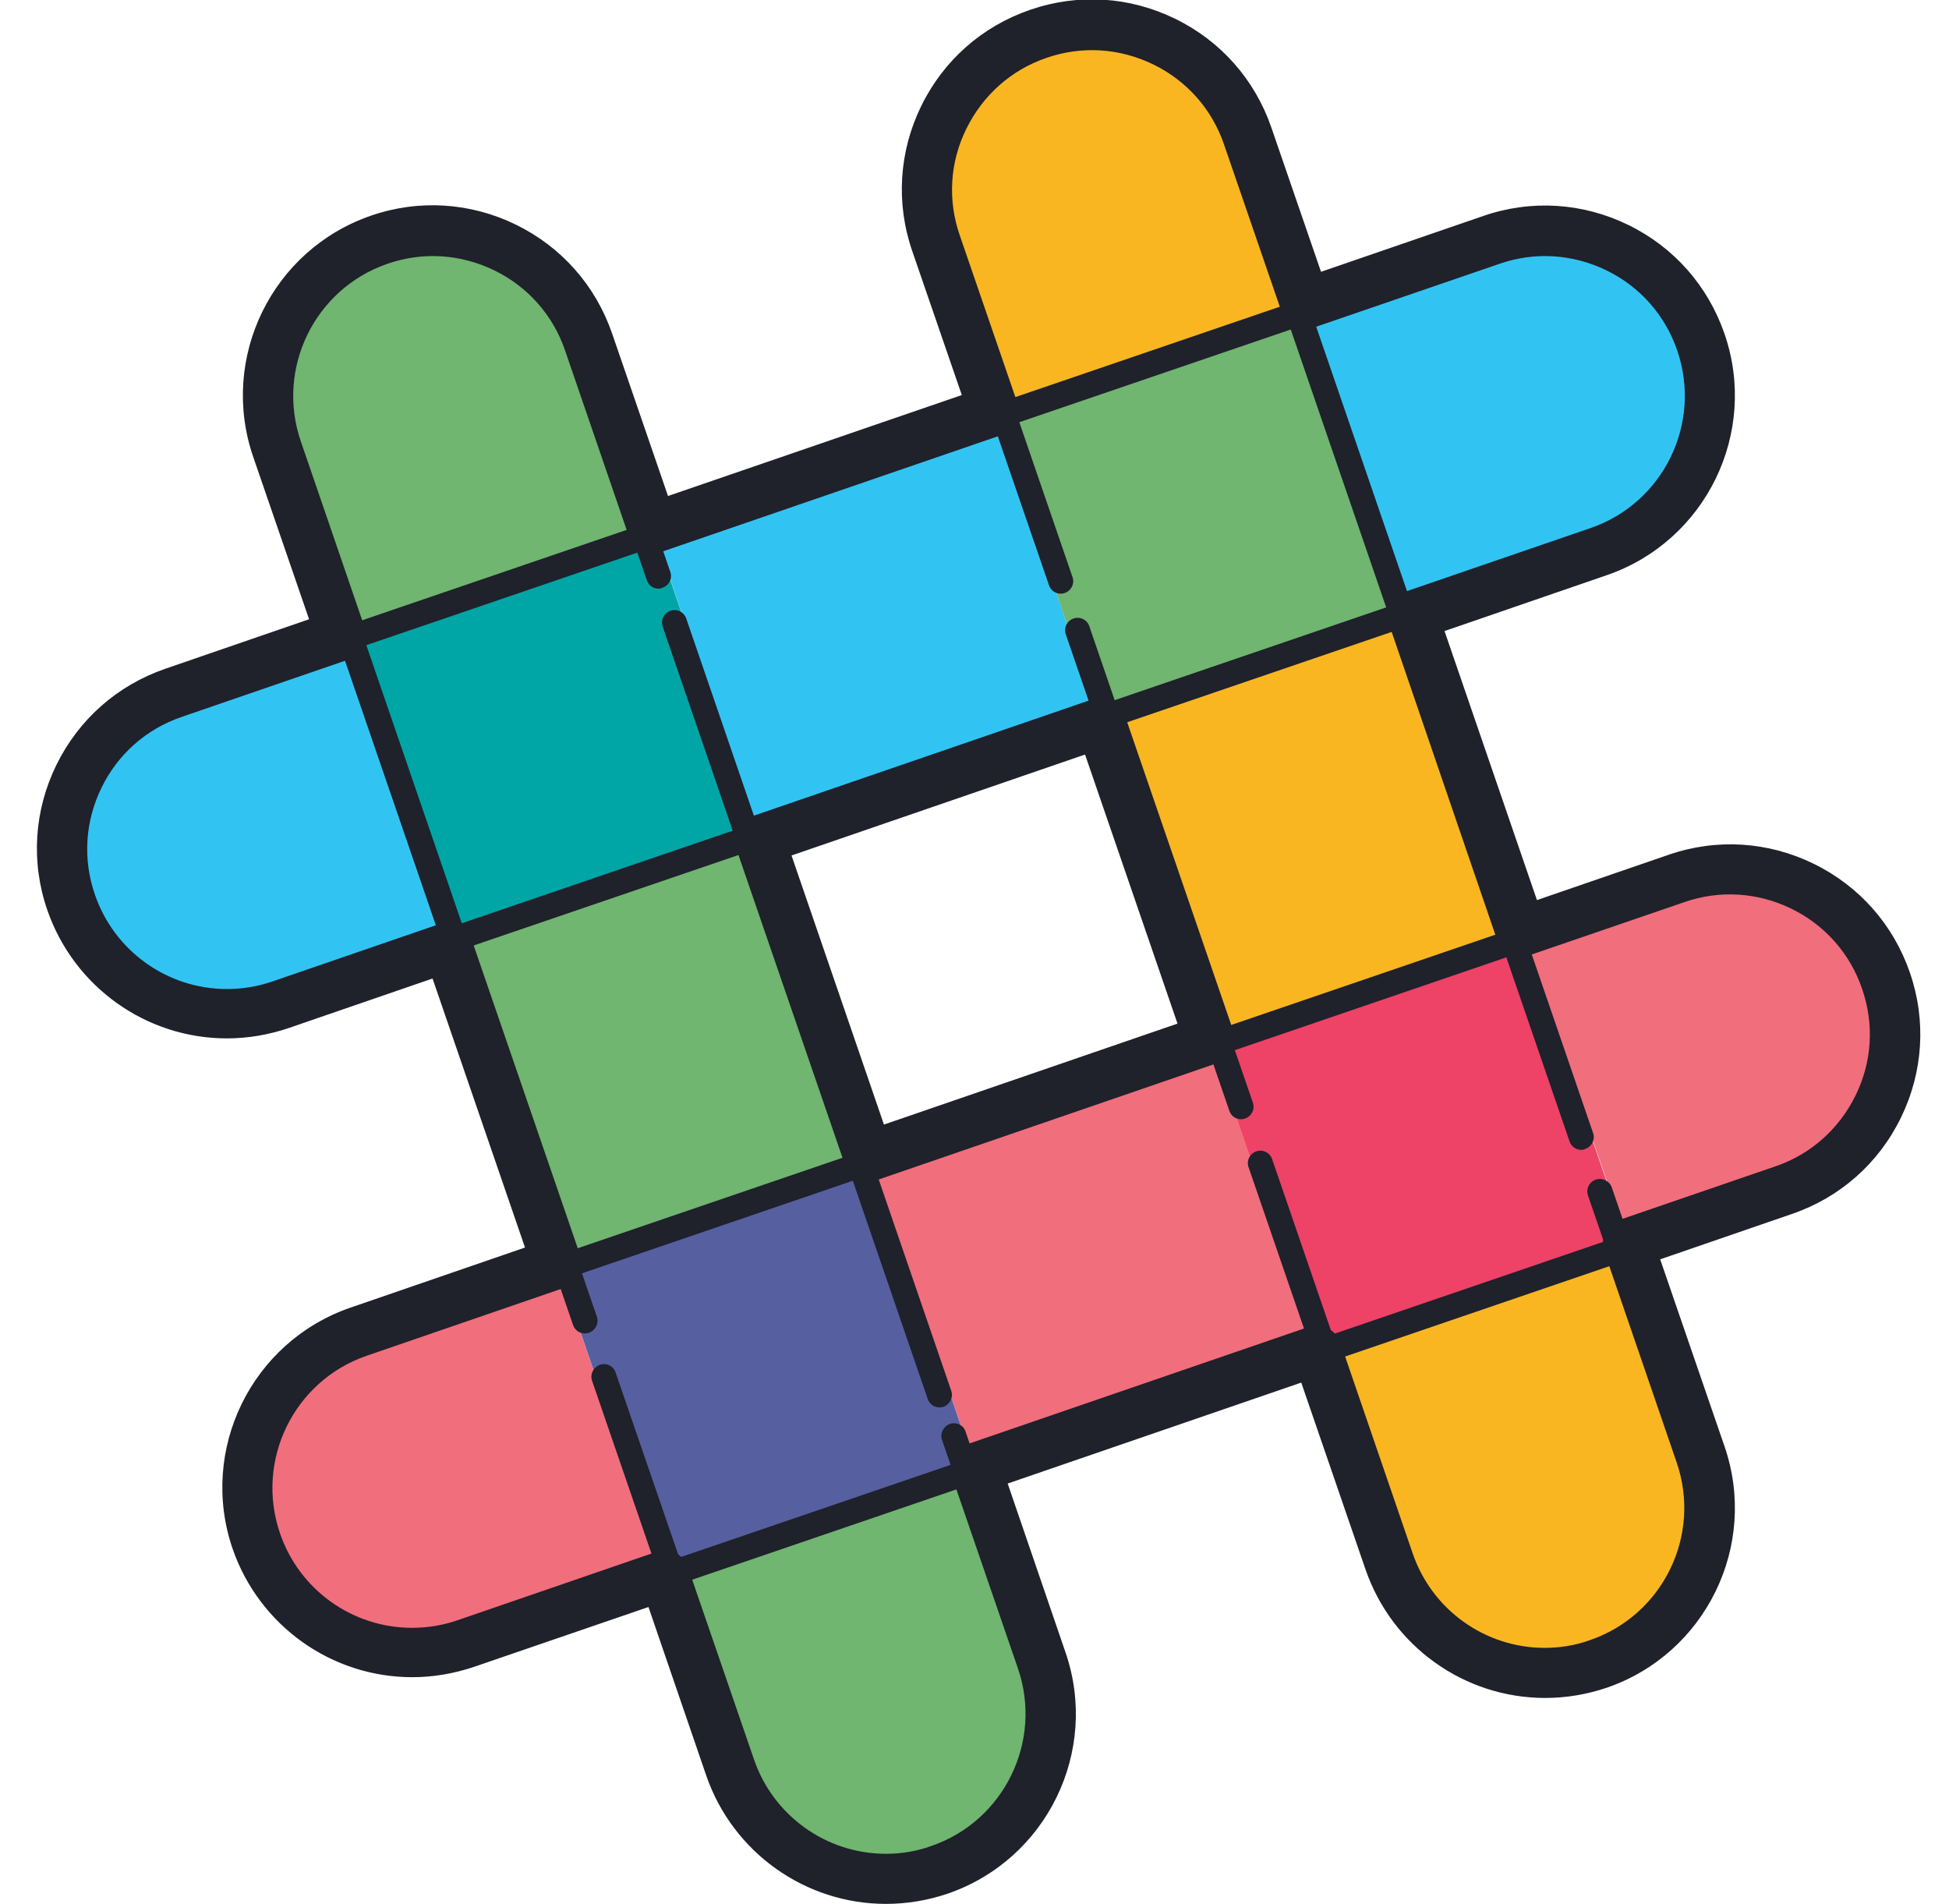 <?xml version="1.0" encoding="UTF-8"?>
<svg xmlns="http://www.w3.org/2000/svg" width="43" height="42" viewBox="0 0 43 42" fill="none">
  <g>
    <path d="M12.953 7.919C12.301 6.018 10.234 5.012 8.333 5.664C6.437 6.317 5.426 8.383 6.078 10.284L7.487 14.39L14.362 12.025L12.953 7.919Z" fill="#70B570"></path>
    <path d="M16.766 18.532L9.888 20.895L12.286 27.872L19.163 25.509L16.766 18.532Z" fill="#70B570"></path>
    <path d="M16.106 38.994C16.626 40.502 18.035 41.447 19.544 41.447C19.936 41.447 20.334 41.381 20.726 41.248C22.627 40.596 23.633 38.529 22.981 36.629L21.522 32.384L14.647 34.749L16.106 38.994Z" fill="#70B570"></path>
    <path d="M30.649 34.451C31.168 35.96 32.577 36.905 34.086 36.905C34.478 36.905 34.876 36.838 35.269 36.706C37.164 36.054 38.175 33.987 37.523 32.086L35.926 27.433L29.052 29.798L30.649 34.451Z" fill="#F9B621"></path>
    <path d="M31.157 13.584L24.285 15.945L26.683 22.922L33.555 20.561L31.157 13.584Z" fill="#F9B621"></path>
    <path d="M27.526 3.006C26.874 1.105 24.807 0.099 22.906 0.751C21.005 1.404 19.999 3.47 20.651 5.371L21.922 9.069L28.797 6.703L27.526 3.006Z" fill="#F9B621"></path>
    <path d="M35.268 12.169C37.164 11.517 38.175 9.45 37.523 7.549C36.871 5.648 34.804 4.642 32.903 5.294L28.797 6.703L31.162 13.578L35.268 12.169Z" fill="#31C4F3"></path>
    <path d="M21.926 9.067L14.4 11.653L16.764 18.531L24.289 15.945L21.926 9.067Z" fill="#31C4F3"></path>
    <path d="M3.823 15.291C1.928 15.943 0.916 18.01 1.568 19.911C2.088 21.42 3.497 22.365 5.006 22.365C5.398 22.365 5.796 22.299 6.188 22.166L9.886 20.895L7.52 14.02L3.823 15.291Z" fill="#31C4F3"></path>
    <path d="M14.397 11.656L7.524 14.018L9.886 20.89L16.759 18.529L14.397 11.656Z" fill="#00A6A6"></path>
    <path d="M28.804 6.708L21.926 9.072L24.288 15.944L31.166 13.581L28.804 6.708Z" fill="#70B570"></path>
    <path d="M7.913 29.378C6.017 30.03 5.006 32.097 5.658 33.998C6.177 35.506 7.587 36.451 9.095 36.451C9.488 36.451 9.886 36.385 10.278 36.252L14.649 34.749L12.284 27.875L7.913 29.378Z" fill="#F16E7C"></path>
    <path d="M41.613 21.636C40.961 19.734 38.894 18.729 36.993 19.381L33.561 20.558L35.926 27.433L39.358 26.256C41.254 25.603 42.265 23.537 41.613 21.636Z" fill="#F16E7C"></path>
    <path d="M26.685 22.923L19.159 25.51L21.523 32.387L29.049 29.801L26.685 22.923Z" fill="#F16E7C"></path>
    <path d="M19.159 25.51L12.286 27.872L14.648 34.745L21.52 32.383L19.159 25.51Z" fill="#565FA0"></path>
    <path d="M33.556 20.561L26.683 22.922L29.045 29.795L35.917 27.433L33.556 20.561Z" fill="#EE4267"></path>
    <path d="M19.546 42C17.761 42 16.169 40.861 15.584 39.176L14.307 35.451L10.455 36.772C10.013 36.921 9.554 36.999 9.096 36.999C7.311 36.999 5.719 35.86 5.133 34.169C4.382 31.986 5.548 29.599 7.731 28.847L11.583 27.521L9.543 21.586L6.366 22.68C5.924 22.829 5.465 22.907 5.006 22.907C3.221 22.907 1.63 21.768 1.044 20.077C0.679 19.022 0.751 17.883 1.243 16.877C1.735 15.872 2.586 15.12 3.641 14.755L6.819 13.661L5.587 10.08C4.835 7.897 6.001 5.51 8.184 4.758C9.239 4.393 10.378 4.465 11.384 4.957C12.389 5.449 13.141 6.3 13.506 7.361L14.738 10.942L21.22 8.715L20.126 5.537C19.762 4.482 19.833 3.343 20.325 2.338C20.817 1.332 21.668 0.58 22.729 0.216C23.79 -0.149 24.923 -0.077 25.929 0.415C26.935 0.906 27.686 1.757 28.051 2.818L29.145 5.996L32.726 4.764C33.782 4.399 34.92 4.471 35.926 4.963C36.932 5.455 37.683 6.306 38.048 7.367C38.8 9.55 37.634 11.937 35.451 12.688L31.87 13.921L33.909 19.856L36.816 18.856C37.871 18.491 39.01 18.563 40.015 19.055C41.021 19.547 41.773 20.398 42.138 21.459C42.502 22.514 42.43 23.653 41.938 24.658C41.447 25.664 40.596 26.416 39.535 26.78L36.628 27.781L38.048 31.909C38.8 34.092 37.634 36.479 35.451 37.231C35.009 37.38 34.55 37.457 34.091 37.457C32.306 37.457 30.715 36.319 30.129 34.628L28.709 30.5L22.232 32.727L23.508 36.452C24.26 38.634 23.094 41.022 20.911 41.773C20.469 41.923 20.01 42 19.546 42ZM14.65 34.197C14.733 34.197 14.816 34.213 14.893 34.252C15.025 34.318 15.125 34.429 15.175 34.567L16.634 38.811C17.059 40.055 18.231 40.895 19.546 40.895C19.889 40.895 20.226 40.839 20.546 40.723C22.154 40.171 23.011 38.413 22.458 36.805L20.999 32.561C20.95 32.423 20.961 32.268 21.027 32.141C21.093 32.008 21.204 31.909 21.342 31.859L28.869 29.273C29.007 29.223 29.162 29.234 29.289 29.3C29.422 29.367 29.521 29.477 29.571 29.616L31.168 34.269C31.593 35.512 32.765 36.352 34.08 36.352C34.423 36.352 34.76 36.297 35.08 36.181C36.689 35.628 37.545 33.871 36.992 32.263L35.395 27.61C35.346 27.471 35.357 27.317 35.423 27.189C35.489 27.057 35.6 26.957 35.738 26.908L39.17 25.73C39.949 25.465 40.574 24.907 40.938 24.167C41.303 23.426 41.353 22.592 41.082 21.812C40.817 21.033 40.258 20.403 39.518 20.044C38.778 19.685 37.943 19.63 37.164 19.9L33.732 21.077C33.445 21.177 33.13 21.022 33.03 20.735L30.643 13.761C30.543 13.473 30.698 13.158 30.985 13.059L35.092 11.649C36.7 11.097 37.556 9.34 37.004 7.731C36.738 6.952 36.18 6.322 35.44 5.963C34.699 5.604 33.865 5.548 33.085 5.819L28.979 7.228C28.841 7.278 28.686 7.267 28.559 7.201C28.427 7.135 28.327 7.024 28.277 6.886L27.006 3.189C26.741 2.41 26.183 1.78 25.442 1.42C24.702 1.061 23.867 1.006 23.088 1.277C22.309 1.542 21.685 2.1 21.32 2.841C20.955 3.581 20.905 4.416 21.176 5.195L22.447 8.892C22.547 9.179 22.392 9.494 22.105 9.594L14.578 12.18C14.29 12.28 13.976 12.125 13.876 11.837L12.467 7.731C12.201 6.952 11.643 6.322 10.903 5.963C10.162 5.604 9.328 5.548 8.549 5.819C6.94 6.372 6.084 8.129 6.637 9.737L8.046 13.844C8.095 13.982 8.084 14.136 8.018 14.264C7.952 14.396 7.841 14.496 7.703 14.545L4.006 15.816C3.227 16.082 2.597 16.64 2.238 17.38C1.878 18.121 1.823 18.955 2.094 19.735C2.519 20.978 3.691 21.818 5.006 21.818C5.349 21.818 5.686 21.763 6.007 21.652L9.704 20.381C9.991 20.282 10.306 20.436 10.405 20.724L12.804 27.703C12.903 27.991 12.749 28.306 12.461 28.405L8.09 29.908C6.482 30.461 5.625 32.218 6.178 33.827C6.603 35.07 7.775 35.91 9.09 35.91C9.433 35.91 9.77 35.855 10.091 35.744L14.462 34.241C14.528 34.208 14.589 34.197 14.65 34.197ZM19.165 26.062C19.082 26.062 18.999 26.046 18.922 26.007C18.789 25.941 18.689 25.83 18.64 25.692L16.241 18.712C16.192 18.574 16.203 18.419 16.269 18.292C16.335 18.16 16.446 18.06 16.584 18.01L24.111 15.424C24.398 15.325 24.713 15.479 24.812 15.767L27.211 22.746C27.31 23.034 27.156 23.349 26.868 23.448L19.341 26.035C19.281 26.051 19.22 26.062 19.165 26.062ZM17.463 18.872L19.502 24.808L25.979 22.581L23.939 16.645L17.463 18.872Z" fill="#1F212B"></path>
    <path d="M15.743 37.69C15.627 37.69 15.522 37.618 15.483 37.502L13.063 30.461C13.013 30.317 13.09 30.163 13.234 30.107C13.378 30.058 13.538 30.135 13.582 30.279L16.003 37.319C16.052 37.463 15.975 37.618 15.831 37.673C15.798 37.684 15.771 37.69 15.743 37.69Z" fill="#1F212B"></path>
    <path d="M12.903 29.416C12.787 29.416 12.682 29.345 12.643 29.229L6.338 10.865C6.288 10.721 6.365 10.561 6.509 10.511C6.653 10.461 6.813 10.539 6.863 10.682L13.168 29.046C13.218 29.19 13.141 29.345 12.997 29.4C12.964 29.411 12.931 29.416 12.903 29.416Z" fill="#1F212B"></path>
    <path d="M7.836 14.302C7.72 14.302 7.615 14.23 7.576 14.114C7.527 13.97 7.604 13.816 7.748 13.766L29.229 6.427C29.372 6.377 29.527 6.455 29.577 6.598C29.626 6.742 29.549 6.902 29.405 6.952L7.925 14.286C7.897 14.296 7.869 14.302 7.836 14.302Z" fill="#1F212B"></path>
    <path d="M9.653 21.116C9.537 21.116 9.432 21.044 9.394 20.928C9.344 20.784 9.421 20.63 9.565 20.58L31.046 13.241C31.189 13.191 31.344 13.269 31.399 13.412C31.449 13.556 31.372 13.711 31.228 13.761L9.742 21.099C9.714 21.11 9.687 21.116 9.653 21.116Z" fill="#1F212B"></path>
    <path d="M11.925 28.383C11.809 28.383 11.704 28.311 11.666 28.195C11.616 28.052 11.693 27.897 11.837 27.847L33.318 20.508C33.462 20.458 33.616 20.536 33.672 20.679C33.721 20.823 33.644 20.978 33.5 21.028L12.014 28.372C11.986 28.383 11.959 28.383 11.925 28.383Z" fill="#1F212B"></path>
    <path d="M14.195 35.203C14.079 35.203 13.974 35.131 13.935 35.015C13.886 34.871 13.963 34.716 14.107 34.661L35.587 27.322C35.731 27.272 35.892 27.35 35.941 27.493C35.991 27.637 35.914 27.792 35.77 27.842L14.284 35.186C14.256 35.197 14.228 35.203 14.195 35.203Z" fill="#1F212B"></path>
    <path d="M23.011 37.689C22.895 37.689 22.79 37.618 22.751 37.502L20.784 31.765C20.734 31.622 20.812 31.467 20.955 31.412C21.099 31.362 21.259 31.439 21.303 31.583L23.271 37.319C23.321 37.463 23.243 37.618 23.1 37.673C23.072 37.684 23.039 37.689 23.011 37.689Z" fill="#1F212B"></path>
    <path d="M20.727 31.047C20.611 31.047 20.506 30.975 20.467 30.859L14.62 13.821C14.571 13.677 14.648 13.523 14.792 13.473C14.935 13.423 15.09 13.501 15.14 13.644L20.987 30.682C21.036 30.826 20.959 30.98 20.815 31.036C20.788 31.041 20.76 31.047 20.727 31.047Z" fill="#1F212B"></path>
    <path d="M14.53 12.987C14.414 12.987 14.309 12.915 14.27 12.799L13.607 10.87C13.557 10.727 13.634 10.566 13.778 10.517C13.922 10.467 14.082 10.544 14.126 10.688L14.789 12.617C14.839 12.76 14.762 12.915 14.618 12.965C14.59 12.981 14.563 12.987 14.53 12.987Z" fill="#1F212B"></path>
    <path d="M30.049 32.467C29.933 32.467 29.828 32.395 29.79 32.279L27.546 25.747C27.496 25.603 27.574 25.449 27.717 25.399C27.861 25.349 28.016 25.427 28.066 25.57L30.309 32.102C30.359 32.246 30.282 32.401 30.138 32.456C30.11 32.462 30.083 32.467 30.049 32.467Z" fill="#1F212B"></path>
    <path d="M27.382 24.691C27.266 24.691 27.161 24.62 27.122 24.503L23.514 13.992C23.464 13.849 23.541 13.694 23.685 13.644C23.829 13.595 23.989 13.672 24.033 13.816L27.642 24.327C27.691 24.47 27.614 24.625 27.47 24.675C27.443 24.686 27.415 24.691 27.382 24.691Z" fill="#1F212B"></path>
    <path d="M23.403 13.097C23.287 13.097 23.182 13.026 23.143 12.909L20.646 5.642C20.596 5.499 20.673 5.339 20.817 5.289C20.961 5.239 21.121 5.316 21.165 5.46L23.663 12.733C23.713 12.876 23.635 13.031 23.492 13.081C23.464 13.092 23.436 13.097 23.403 13.097Z" fill="#1F212B"></path>
    <path d="M37.323 32.467C37.207 32.467 37.102 32.395 37.063 32.279L35.035 26.372C34.985 26.228 35.063 26.073 35.206 26.023C35.35 25.974 35.51 26.051 35.56 26.195L37.588 32.102C37.638 32.246 37.56 32.401 37.417 32.456C37.384 32.462 37.35 32.467 37.323 32.467Z" fill="#1F212B"></path>
    <path d="M34.888 25.366C34.772 25.366 34.667 25.294 34.628 25.178L27.919 5.642C27.87 5.499 27.947 5.339 28.091 5.289C28.234 5.239 28.389 5.316 28.439 5.46L35.148 24.996C35.198 25.139 35.12 25.294 34.977 25.344C34.949 25.36 34.916 25.366 34.888 25.366Z" fill="#1F212B"></path>
  </g>
  <defs>
    <clipPath id="clip0_7_1708">
      <rect width="41.547" height="42" fill="white" transform="translate(0.816)"></rect>
    </clipPath>
  </defs>
</svg>
